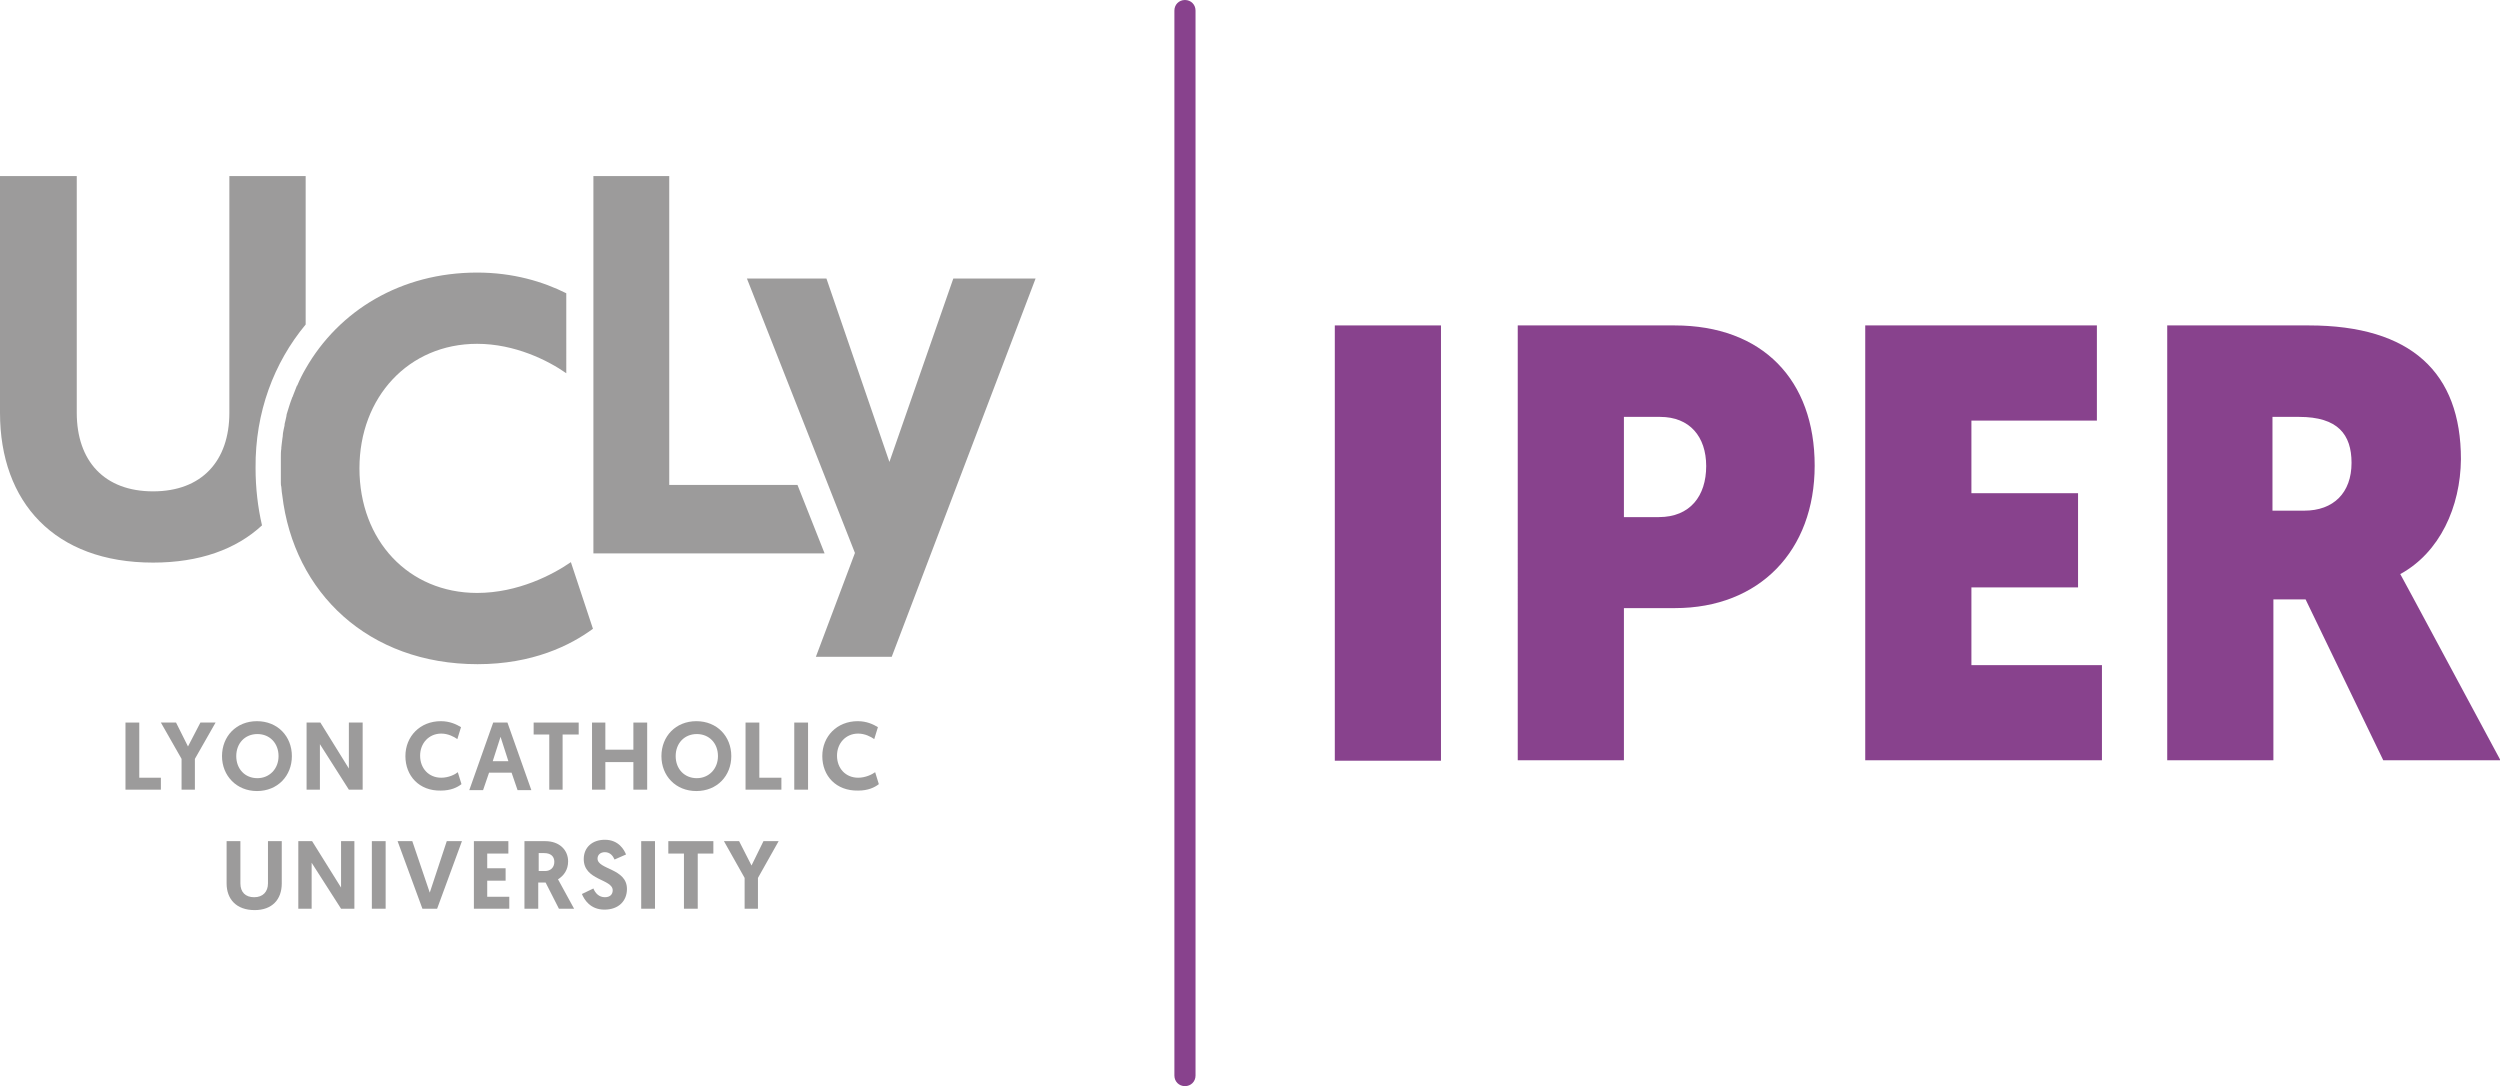 <?xml version="1.0" encoding="utf-8"?>
<!-- Generator: Adobe Illustrator 23.0.3, SVG Export Plug-In . SVG Version: 6.00 Build 0)  -->
<svg version="1.1" id="Calque_1" xmlns="http://www.w3.org/2000/svg" xmlns:xlink="http://www.w3.org/1999/xlink" x="0px" y="0px"
	 viewBox="0 0 543.9 236.3" style="enable-background:new 0 0 543.9 236.3;" xml:space="preserve">
<style type="text/css">
	.st0{fill:#88428D;}
	.st1{fill:#9C9B9B;}
</style>
<g>
	<g>
		<line class="st0" x1="257.8" y1="2.3" x2="257.8" y2="234"/>
		<path class="st0" d="M257.8,236.3c-1.3,0-2.3-1-2.3-2.3V2.3c0-1.3,1-2.3,2.3-2.3s2.3,1,2.3,2.3V234
			C260.1,235.3,259.1,236.3,257.8,236.3z"/>
	</g>
	<g>
		<polygon class="st1" points="207.4,60.6 193.5,100.5 179.8,60.6 162.5,60.6 186,120.3 177.5,142.9 194,142.9 225.3,60.6 
			207.4,60.6 		"/>
		<polygon class="st1" points="145.6,105.5 145.6,38.3 129.1,38.3 129.1,120.4 179.4,120.4 173.5,105.5 145.6,105.5 		"/>
		<path class="st1" d="M66.5,70.6V58.5V38.3H49.9v51.5c0,10.5-6,17.1-16.6,17.1c-10.6,0-16.6-6.6-16.6-17.1V38.3H0v51.5
			c0,19.5,11.9,32.6,33.3,32.6c10.1,0,18.1-2.9,23.7-8.1c-0.9-3.9-1.4-8.1-1.4-12.5C55.5,89.7,59.6,78.9,66.5,70.6L66.5,70.6z"/>
		<path class="st1" d="M124.2,122.3c-3.9,2.7-11.5,6.7-20.4,6.7c-14.9,0-25.6-11.4-25.6-27.1c0-15.5,10.7-27.1,25.6-27.1
			c8.2,0,15.4,3.6,19.4,6.4V63.8c-5-2.5-11.5-4.5-19.4-4.5c-16.6,0-30.1,8.3-37.3,20.9l0,0v0c-0.7,1.2-1.3,2.4-1.8,3.6
			c0,0,0,0.1-0.1,0.1c-0.3,0.8-0.6,1.5-0.9,2.3c0,0.1,0,0.1-0.1,0.2c-0.1,0.4-0.3,0.7-0.4,1.1c-0.1,0.2-0.1,0.4-0.2,0.6
			c-0.2,0.5-0.3,1.1-0.5,1.6c-0.1,0.3-0.2,0.6-0.2,0.9c-0.1,0.3-0.1,0.6-0.2,0.9c-0.1,0.4-0.2,0.7-0.2,1.1c-0.1,0.3-0.1,0.6-0.2,0.9
			c-0.1,0.5-0.2,1-0.2,1.5c0,0.2-0.1,0.4-0.1,0.7c-0.1,0.5-0.1,1.1-0.2,1.7c0,0.1,0,0.2,0,0.2c-0.1,0.6-0.1,1.3-0.1,1.9
			c0,0.2,0,0.3,0,0.5c0,0.7,0,1.3,0,2c0,0.7,0,1.3,0,2c0,0.3,0,0.6,0,0.9c0,0.3,0,0.7,0.1,1c0,0.4,0.1,0.7,0.1,1.1
			c0,0.2,0.1,0.5,0.1,0.7c2.5,21.3,18.8,36.8,42.5,36.8c12,0,20.2-4.1,25.1-7.7L124.2,122.3L124.2,122.3z"/>
		<polygon class="st1" points="27.3,157.2 30.3,157.2 30.3,169.2 35,169.2 35,171.8 27.3,171.8 27.3,157.2 		"/>
		<polygon class="st1" points="39.5,165.1 35,157.2 38.3,157.2 40.9,162.4 43.6,157.2 46.9,157.2 42.4,165.1 42.4,171.8 39.5,171.8 
			39.5,165.1 		"/>
		<path class="st1" d="M51.4,164.5c0,2.8,1.9,4.8,4.6,4.8c2.6,0,4.6-2,4.6-4.8c0-2.8-1.9-4.8-4.6-4.8
			C53.3,159.7,51.4,161.7,51.4,164.5L51.4,164.5z M48.3,164.5c0-4.3,3.1-7.6,7.6-7.6c4.5,0,7.6,3.3,7.6,7.6c0,4.3-3.1,7.6-7.6,7.6
			C51.5,172.1,48.3,168.8,48.3,164.5L48.3,164.5z"/>
		<polygon class="st1" points="69.6,161.9 69.6,171.8 66.7,171.8 66.7,157.2 69.7,157.2 75.9,167.2 75.9,157.2 78.9,157.2 
			78.9,171.8 75.9,171.8 69.6,161.9 		"/>
		<path class="st1" d="M88.2,164.5c0-4.3,3.2-7.6,7.7-7.6c2,0,3.4,0.7,4.4,1.3l-0.8,2.6c-0.7-0.5-2-1.2-3.5-1.2
			c-2.7,0-4.6,2.1-4.6,4.8c0,2.8,1.9,4.8,4.6,4.8c1.6,0,3-0.7,3.6-1.2l0.8,2.6c-0.9,0.7-2.3,1.4-4.5,1.4
			C91.2,172.1,88.2,168.8,88.2,164.5L88.2,164.5z"/>
		<path class="st1" d="M108.9,160.3l-1.7,5.3h3.4L108.9,160.3L108.9,160.3z M106.4,168.1l-1.3,3.8h-3l5.2-14.7h3.1l5.2,14.7h-3
			l-1.3-3.8H106.4L106.4,168.1z"/>
		<polygon class="st1" points="119.5,159.8 116.1,159.8 116.1,157.2 125.9,157.2 125.9,159.8 122.4,159.8 122.4,171.8 119.5,171.8 
			119.5,159.8 		"/>
		<polygon class="st1" points="128.8,157.2 131.7,157.2 131.7,163.1 137.8,163.1 137.8,157.2 140.8,157.2 140.8,171.8 137.8,171.8 
			137.8,165.8 131.7,165.8 131.7,171.8 128.8,171.8 128.8,157.2 		"/>
		<path class="st1" d="M147,164.5c0,2.8,1.9,4.8,4.6,4.8c2.6,0,4.6-2,4.6-4.8c0-2.8-1.9-4.8-4.6-4.8
			C148.9,159.7,147,161.7,147,164.5L147,164.5z M143.9,164.5c0-4.3,3.1-7.6,7.6-7.6c4.5,0,7.6,3.3,7.6,7.6c0,4.3-3.1,7.6-7.6,7.6
			C147,172.1,143.9,168.8,143.9,164.5L143.9,164.5z"/>
		<polygon class="st1" points="162.2,157.2 165.2,157.2 165.2,169.2 170,169.2 170,171.8 162.2,171.8 162.2,157.2 		"/>
		<polygon class="st1" points="172.8,157.2 175.8,157.2 175.8,171.8 172.8,171.8 172.8,157.2 		"/>
		<path class="st1" d="M178.9,164.5c0-4.3,3.2-7.6,7.7-7.6c2,0,3.4,0.7,4.4,1.3l-0.8,2.6c-0.7-0.5-2-1.2-3.5-1.2
			c-2.7,0-4.6,2.1-4.6,4.8c0,2.8,1.9,4.8,4.6,4.8c1.6,0,3-0.7,3.7-1.2l0.8,2.6c-0.9,0.7-2.3,1.4-4.5,1.4
			C181.9,172.1,178.9,168.8,178.9,164.5L178.9,164.5z"/>
		<path class="st1" d="M49.3,192.2V183h3v9.2c0,1.9,1.1,3,3,3c1.9,0,3-1.2,3-3V183h3v9.2c0,3.5-2.1,5.8-5.9,5.8
			C51.4,198,49.3,195.6,49.3,192.2L49.3,192.2z"/>
		<polygon class="st1" points="67.8,187.7 67.8,197.7 64.9,197.7 64.9,183 67.9,183 74.2,193.1 74.2,183 77.1,183 77.1,197.7 
			74.2,197.7 67.8,187.7 		"/>
		<polygon class="st1" points="80.9,183 83.9,183 83.9,197.7 80.9,197.7 80.9,183 		"/>
		<polygon class="st1" points="91.9,197.7 86.5,183 89.7,183 93.5,194.2 97.2,183 100.5,183 95.1,197.7 91.9,197.7 		"/>
		<polygon class="st1" points="103.1,183 110.6,183 110.6,185.7 106,185.7 106,188.9 110,188.9 110,191.6 106,191.6 106,195.1 
			110.8,195.1 110.8,197.7 103.1,197.7 103.1,183 		"/>
		<path class="st1" d="M118.6,189.5c1.1,0,2-0.7,2-2c0-1.2-0.8-1.9-2.2-1.9h-1.2v3.9H118.6L118.6,189.5z M114.2,183h4.4
			c3.2,0,5,2,5,4.4c0,1.8-0.9,3.1-2.2,3.9l3.5,6.4h-3.3l-2.9-5.7h-1.6v5.7h-3V183L114.2,183z"/>
		<path class="st1" d="M136.2,185.9l-2.5,1.1c-0.3-0.7-0.9-1.6-2.1-1.6c-1,0-1.6,0.6-1.6,1.4c0,2.4,6.4,2.1,6.4,6.6
			c0,2.6-1.8,4.5-4.9,4.5c-3.1,0-4.4-2.2-4.9-3.4l2.5-1.2c0.4,1,1.2,1.9,2.5,1.9c1.1,0,1.7-0.6,1.7-1.5c0-2.5-6.3-2.1-6.3-6.8
			c0-2.5,1.8-4.2,4.6-4.2C134.6,182.7,135.8,184.9,136.2,185.9L136.2,185.9z"/>
		<polygon class="st1" points="139.5,183 142.5,183 142.5,197.7 139.5,197.7 139.5,183 		"/>
		<polygon class="st1" points="148.8,185.7 145.4,185.7 145.4,183 155.2,183 155.2,185.7 151.8,185.7 151.8,197.7 148.8,197.7 
			148.8,185.7 		"/>
		<polygon class="st1" points="162,191 157.5,183 160.8,183 163.5,188.3 166.1,183 169.4,183 164.9,191 164.9,197.7 162,197.7 
			162,191 		"/>
	</g>
	<g>
		<path class="st0" d="M313.5,165.5h-23.1V70.8h23.1V165.5z"/>
		<path class="st0" d="M364.4,132.3h-11.1v33.1h-23.1V70.8h34.1c19.2,0,30.5,11.9,30.5,30.5C394.8,119.8,382.8,132.3,364.4,132.3z
			 M353.3,90.7v21.8h7.6c6.8,0,10.3-4.6,10.3-11.1c0-6.4-3.6-10.7-10-10.7H353.3z"/>
		<path class="st0" d="M405.8,165.5V70.8h50.4v20.7h-27.3v15.8h23.2v20.5h-23.2v16.9h28.4v20.7H405.8z"/>
		<path class="st0" d="M522.2,124.9c0,0-0.1-0.3,21.8,40.5h-25.5l-16.9-35h-7v35h-23.1V70.8h30.8c22.3,0,33.1,10.3,33.1,29.1
			C535.3,110.3,530.8,120.2,522.2,124.9z M494.4,90.7v20.4h6.9c6.4,0,10.3-3.9,10.3-10.4c0-6.2-3-10-11.4-10H494.4z"/>
	</g>
</g>
</svg>
